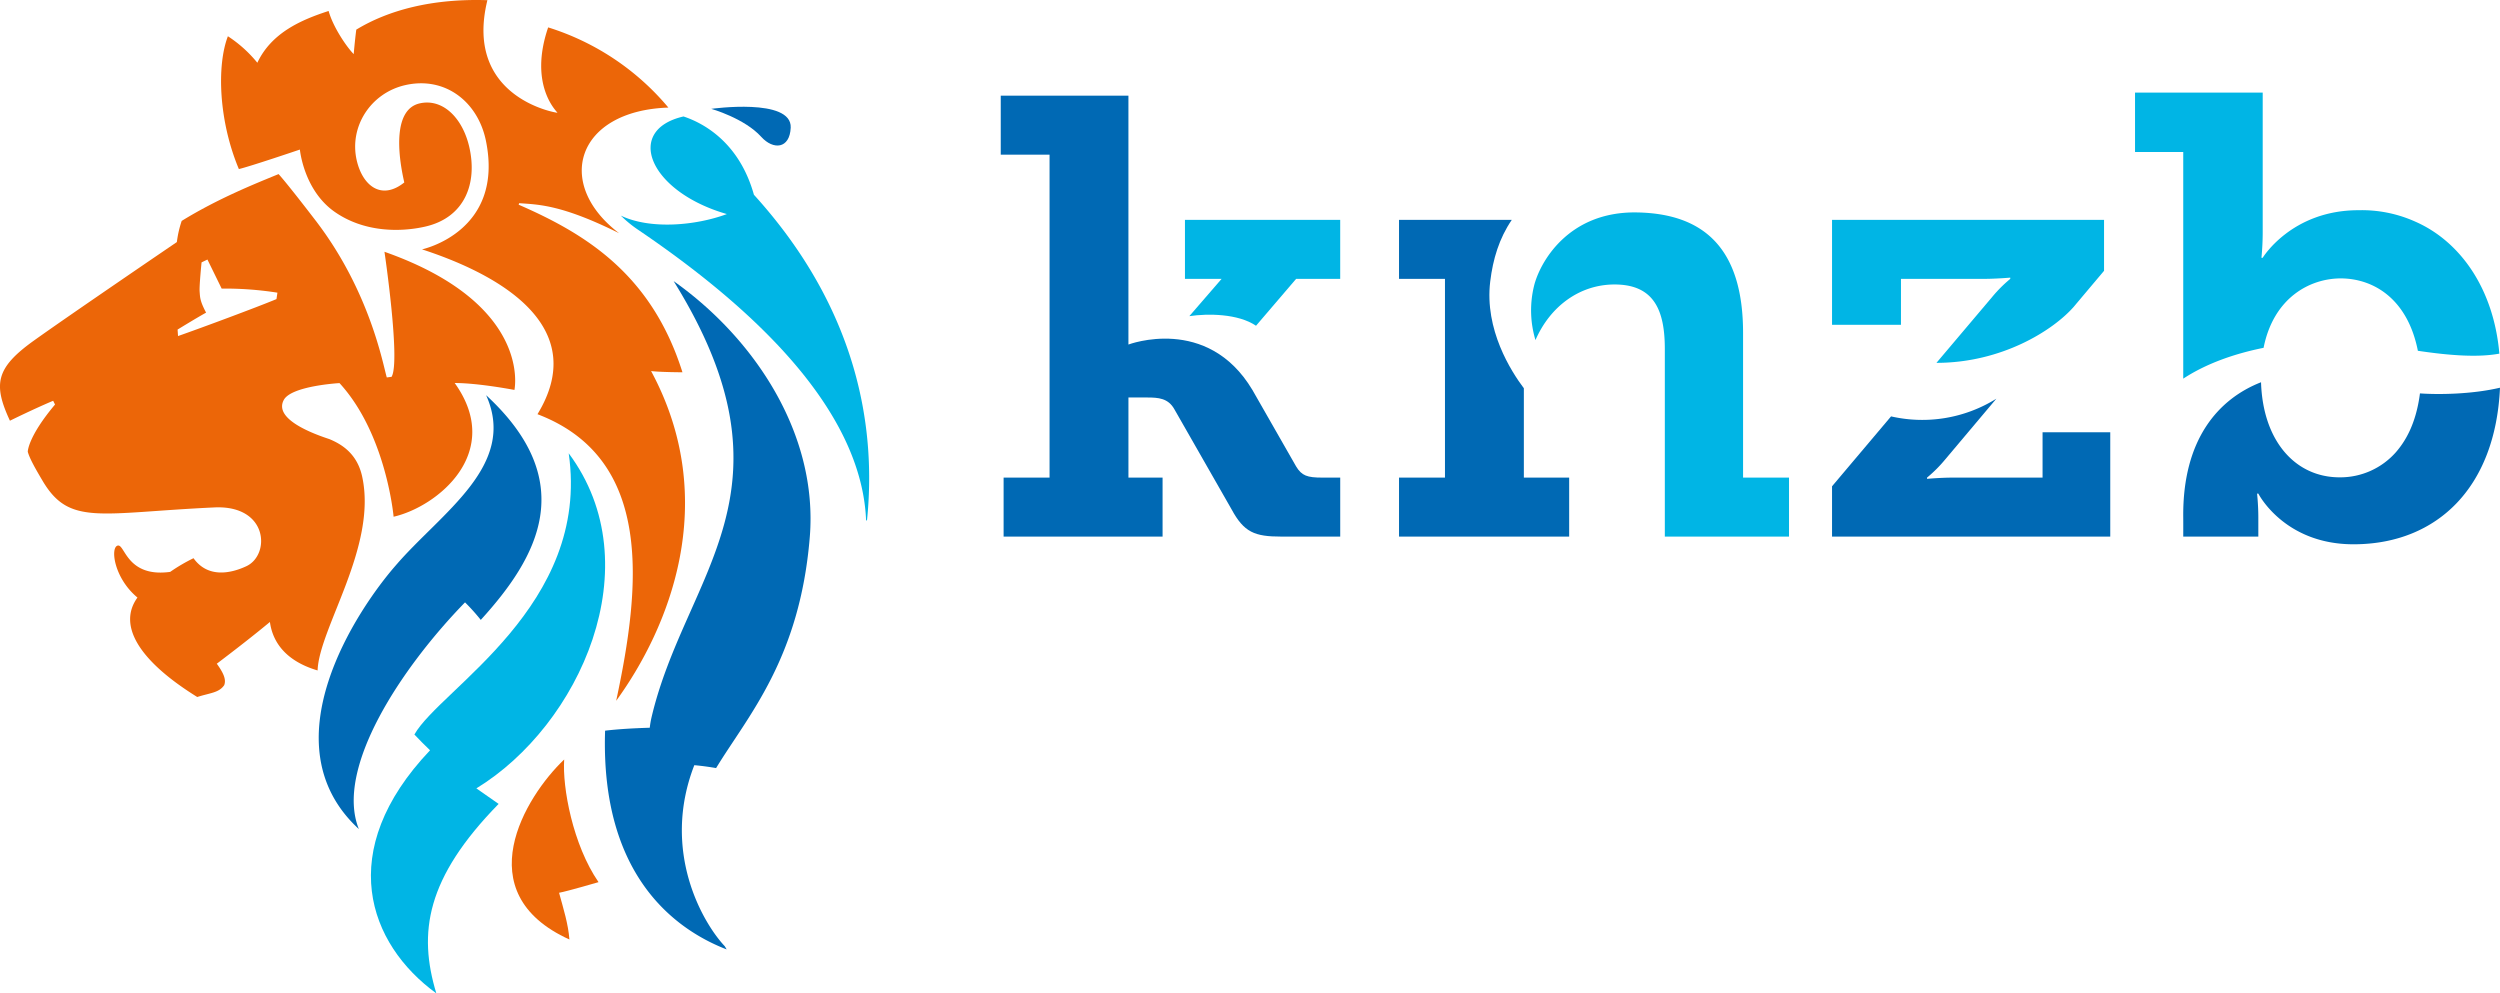 <svg id="Laag_1" data-name="Laag 1" xmlns="http://www.w3.org/2000/svg" viewBox="0 0 878.654 349.127">
  <defs>
    <style>
      .cls-1 {
        fill: #00b5e5;
      }

      .cls-2 {
        fill: #0069b4;
      }

      .cls-3 {
        fill: #ec6608;
      }
    </style>
  </defs>
  <title>Logo knzb</title>
  <g>
    <path class="cls-1" d="M433.708,125.9c6.512-.97,17.131-.895,23.433,3.375l14.087-16.469h15.5V92.067H432.163v20.738h12.873Z" transform="translate(-15.698 -14.787)"/>
    <path class="cls-1" d="M628.32,182.646V131.795c0-29.469-13.535-41.947-37.323-42.347-24.4-.413-34.267,17.915-36.173,25.943a36.2,36.2,0,0,0,.534,18.92c5.286-12.141,15.806-19.542,27.779-19.542,13.971,0,17.683,9.167,17.683,22.7v65.915h43.649V182.646Z" transform="translate(-15.698 -14.787)"/>
    <path class="cls-1" d="M683.815,112.8h29.027c4.368,0,9.387-.435,9.387-.435v.435a47.366,47.366,0,0,0-6.332,6.326l-19.611,23.19c22.928,0,40.953-11.4,48.192-19.634l10.712-12.716V92.07h-95.6v36.881h24.224Z" transform="translate(-15.698 -14.787)"/>
    <path class="cls-1" d="M783.024,147.871c8.243-5.42,18.269-8.829,28.237-10.839,3.5-17.624,16.265-24.4,27.174-24.4,11.746.076,23.492,7.406,27.053,25.443,11.757,1.76,21.47,2.347,28.638,1-1.987-22.824-13.7-39.24-29.115-46.2-.006-.006-.017-.006-.023-.011a.534.534,0,0,0-.058-.023,45.844,45.844,0,0,0-20.337-4.171c-23.527,0-33.64,16.713-33.64,16.713h-.441a94.474,94.474,0,0,0,.441-9.457v-48.6H766.079V68.207h16.945Z" transform="translate(-15.698 -14.787)"/>
    <path class="cls-1" d="M280.67,83.231C275.4,64.4,262.43,57.864,255.923,55.72c-20.9,4.81-12.095,26.443,15.237,34.3-10.712,4-26.774,5.565-37.265.546a41.425,41.425,0,0,0,6.25,5.095c60.623,41.128,78.9,75.622,79.949,102.018l.319.006c3.259-31.769-2.753-73.7-39.745-114.455" transform="translate(-15.698 -14.787)"/>
    <path class="cls-1" d="M215.575,174.11c7.766,53.565-45.212,82.819-54.233,98.828,1.749,1.865,3.613,3.741,5.5,5.548-33.64,35.429-21.65,68.116,2.207,85.427-6.46-21.331-3.625-40.483,21.894-66.583-2.788-1.969-5.449-3.811-7.819-5.46,36.341-22.19,61.779-78.462,32.455-117.76" transform="translate(-15.698 -14.787)"/>
    <path class="cls-2" d="M480.4,182.646c-5.24,0-7.2-.656-9.167-3.927L455.87,151.836c-15.835-26.512-43.573-15.957-43.573-15.957V48.418H367.422V69.15h17.154v113.5H368.427v20.732H424.3V182.646H412.3V154.49h6.553c3.927,0,7.418.221,9.6,4.148l20.082,35.139c4.368,8.08,8.075,9.6,17.462,9.6h20.738V182.646Z" transform="translate(-15.698 -14.787)"/>
    <path class="cls-2" d="M866.218,153.052c-1.406,10.939-5.315,17.073-8.481,20.7a26.086,26.086,0,0,1-19.733,8.8H838c-15.7,0-27.006-12.914-27.633-33.419-14.749,5.774-27.627,19.785-27.343,47.494.023,2.19,0,6.75,0,6.75h26.39v-6.75c0-4.4-.441-8.359-.441-8.359h.441s9.016,17.81,33.425,17.816h.006l1.342-.017c27.779-.552,48.546-19.53,50.166-55.017-10.044,2.365-21.842,2.451-28.133,2" transform="translate(-15.698 -14.787)"/>
    <path class="cls-2" d="M551.274,151.242c-4.461-5.9-13.884-20.6-11.821-37.526.958-7.877,3.125-15.115,7.575-21.65H507.4V112.8h16.149v69.841H507.4v20.738h59.8V182.645H551.274s-.035-30.683,0-31.4" transform="translate(-15.698 -14.787)"/>
    <path class="cls-2" d="M733.58,182.646H702.147c-4.363,0-9.167.436-9.167.436v-.436a47.335,47.335,0,0,0,6.332-6.326l18.031-21.412a49.148,49.148,0,0,1-37.009,6.221L659.59,185.7v17.677h97.783V166.712H733.58Z" transform="translate(-15.698 -14.787)"/>
    <path class="cls-2" d="M186.55,153.678c11.118,24.723-15.841,41.273-31.764,59.833-13.425,15.353-45.467,62.76-12.966,92.659-8.568-21.3,14.97-56.725,37.317-79.676a71.505,71.505,0,0,1,5.536,6.163c20.064-22.028,34.906-48.488,1.876-78.979" transform="translate(-15.698 -14.787)"/>
    <path class="cls-2" d="M252.448,113.577c45.966,73.96,4.008,102.721-7.825,153.6a31.766,31.766,0,0,0-.558,3.381c-5.576.168-11.211.488-15.7,1.034-1.685,51.764,25.513,70.2,42.725,76.882-.227-.383-.447-.761-.668-1.138-7.6-8.039-22.469-33.3-10.7-63.614,0,0,3.4.267,7.656,1.017,11.217-18.438,29.434-38.368,32.931-81.227,2.945-36.132-19.385-69.789-47.866-89.935" transform="translate(-15.698 -14.787)"/>
    <path class="cls-2" d="M265.685,53.042s28.406-3.99,27.918,6.634c-.349,7.493-6.146,7.871-10.358,3.207-5.9-6.541-17.56-9.841-17.56-9.841" transform="translate(-15.698 -14.787)"/>
    <path class="cls-3" d="M213.989,281.72c-.68,9.777,3.021,29.986,12.071,43.109,0,0-10.892,3.189-13.872,3.735,1.563,5.7,3.2,10.886,3.642,16.422-36.219-16.422-15.545-50.254-1.841-63.266" transform="translate(-15.698 -14.787)"/>
    <path class="cls-3" d="M244.534,145.2c3.2.4,11.02.43,11.02.43-10.8-34.314-33.791-48.546-57.567-58.9l.163-.529c6.971.476,15.15.6,35.127,10.543C210.359,79.315,218.323,53.674,250.61,52.6a90.042,90.042,0,0,0-42.255-28.185c-7.029,20.6,3.329,29.788,3.253,29.992.43.215-33.117-4.9-24.607-39.554-19.489-.645-34.877,3.538-46.083,10.352-.523,4.014-.906,8.6-.906,8.6-2.312-2.318-7.18-9.294-8.818-15.161-9.562,3.1-20.07,7.615-25.048,18.2a45.037,45.037,0,0,0-10.352-9.318c-3.95,10.305-3.259,29.713,3.857,46.681,4.124-.976,21.447-6.855,21.447-6.855s1.307,14.214,12.17,21.853c10.346,7.279,23.131,7.209,31.8,5.24,14.18-3.212,18.449-15.446,15.568-27.97-2.382-10.364-9.411-17.172-17.433-15.353-9.1,2.068-7.9,16.974-5.414,27.79-8.016,6.419-14.65,1.2-16.718-7.773C138.351,59.3,145.99,47.458,158.142,44.7c14.017-3.178,25.542,5.861,28.348,19.6,6.523,31.973-22.469,38.13-22.469,38.13,30.247,9.852,58.6,28.389,40.582,57.933,41.029,15.644,36.237,60.675,27.657,100.728,18.4-25.31,37.038-69.952,12.274-115.89" transform="translate(-15.698 -14.787)"/>
    <path class="cls-3" d="M112.867,119.91c-6.64,2.771-26.117,10.015-34.6,12.989l-.157-2.283s6.907-4.24,10.021-5.948c-2.219-4.188-2.109-5.42-2.271-7.395s.68-10.27.68-10.27l2.062-1,5,10.212A119.182,119.182,0,0,1,113.2,117.65Zm38.775,27.535c-1.29-4.206-5.751-30-24.985-55.1-10.741-14.006-13.053-16.37-13.053-16.37-8.313,3.416-21.255,8.574-34.047,16.451a37.772,37.772,0,0,0-1.7,7.441S40.47,125.295,27.678,134.444c-13.512,9.661-14.441,15.382-8.487,28.209,0,0,8.487-4.2,15.191-7.006l.656,1.319c-9.608,11.426-9.579,16.585-9.579,16.585.656,2.48,3.05,6.582,5.211,10.23,9.44,15.946,19.954,11.229,60.361,9.347,19-.883,19.739,16.66,11.281,20.645-5.577,2.62-13.6,4.217-18.6-2.8a61.169,61.169,0,0,0-8.2,4.81c-15.121,2.062-15.893-9.6-18.345-9.26-2.806.389-1.522,11.356,6.843,18.281-6.75,9.3-.418,21.639,21.011,34.953,4.525-1.452,7.621-1.458,9.475-4.154.784-2-.267-4.31-2.6-7.546,6.977-5.286,13.2-10.137,18.67-14.674.79,5.925,4.426,13.384,16.753,17.044.529-14.912,21.029-43.5,15.673-68.122-1.743-8.028-7.087-11.339-11.513-13.187-8.04-2.631-19.408-7.586-16.027-13.79,2.7-4.95,19.57-5.9,19.57-5.9,16.463,17.95,19.013,46.966,19.013,46.966,15.359-3.509,38.961-22.58,21.47-46.995,8.394,0,20.994,2.434,20.994,2.434s6.541-30.154-45.676-48.557c-.017-.18,5.676,38.467,2.533,43.875l.012.064Z" transform="translate(-15.698 -14.787)"/>
  </g>
</svg>
